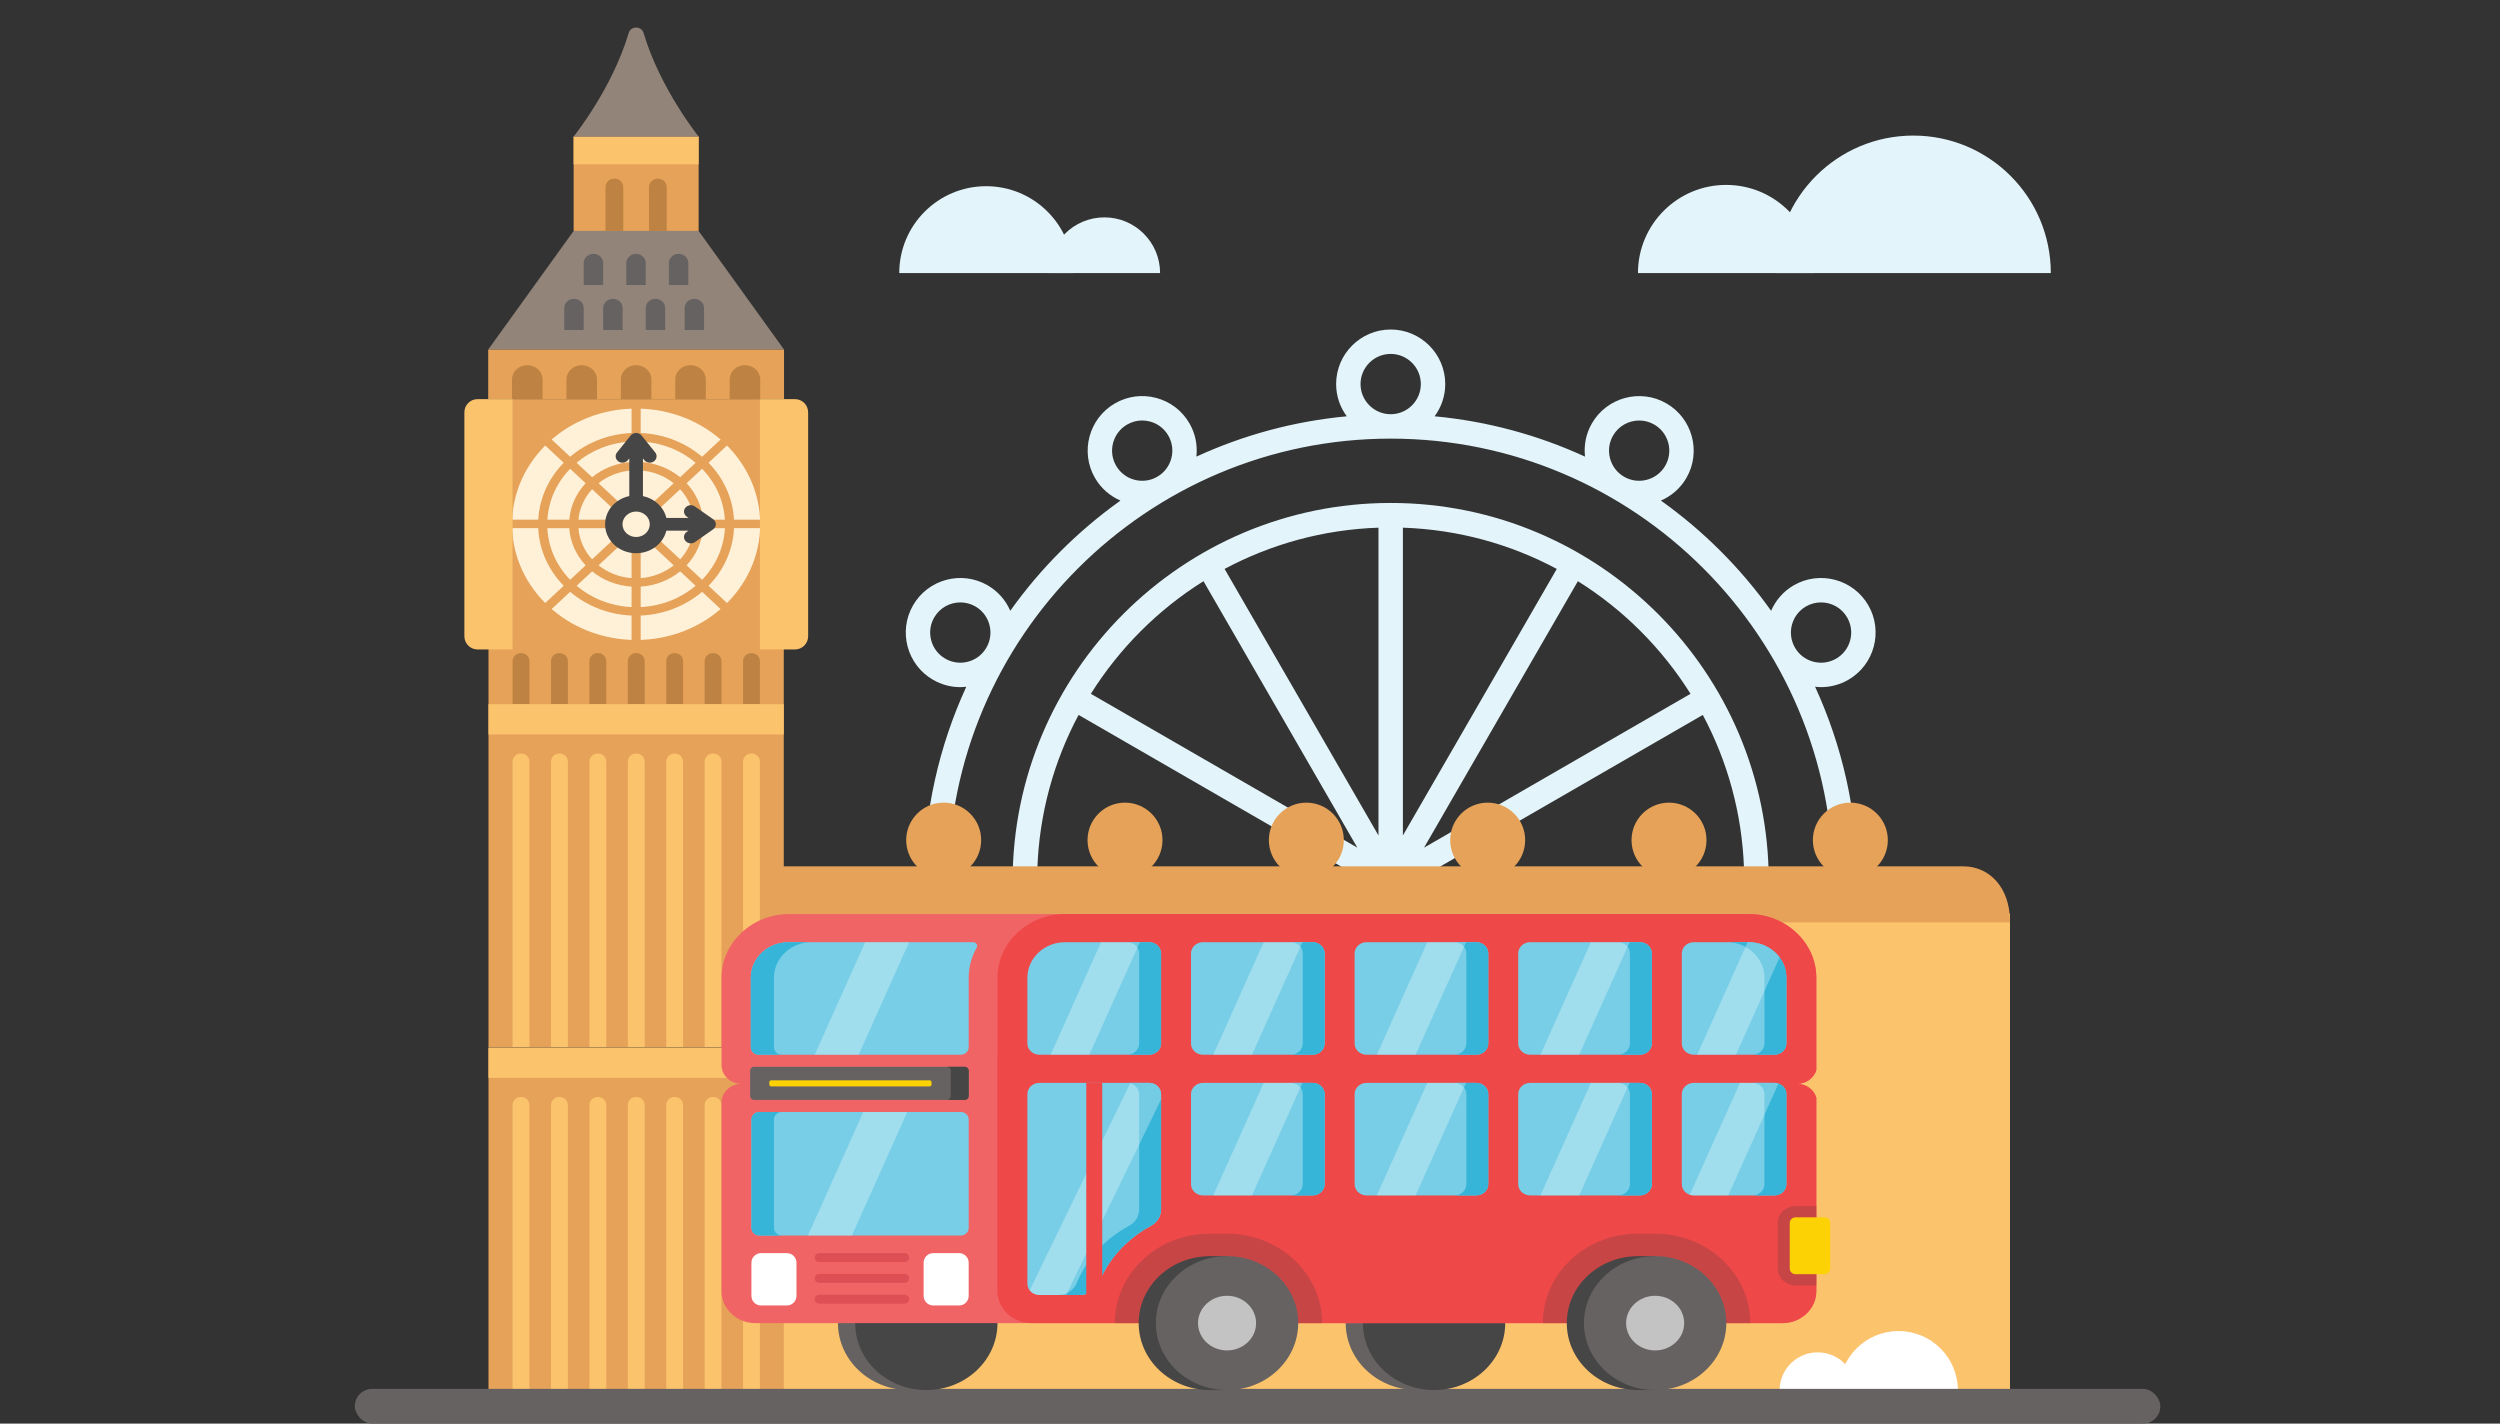 <?xml version="1.0" encoding="UTF-8"?>
<svg width="288px" height="164px" viewBox="0 0 288 164" version="1.1" xmlns="http://www.w3.org/2000/svg" xmlns:xlink="http://www.w3.org/1999/xlink">
    <rect x="0" y="0" width="288" height="164" fill="#333333" stroke="none"/>
    <!-- Generator: Sketch 58 (84663) - https://sketch.com -->
    <title>11_london</title>
    <desc>Created with Sketch.</desc>
    <g id="11_london" stroke="none" stroke-width="1" fill="none" fill-rule="evenodd">
        <g id="picture_england" transform="translate(40, 2)">
            <g id="Group" transform="translate(148.688, 13.188)" fill="#E3F4FA" fill-rule="nonzero">
                <path d="M10.162,6.114 C4.552,6.114 0.005,10.662 0.005,16.271 L20.318,16.271 C20.318,10.662 15.771,6.114 10.162,6.114 Z" id="Shape"></path>
                <path d="M31.724,0.43 C22.976,0.43 15.884,7.522 15.884,16.271 L47.565,16.271 C47.565,7.522 40.473,0.43 31.724,0.43 Z" id="Shape"></path>
            </g>
            <g id="Group" transform="translate(63.188, 19.375)" fill="#E3F4FA" fill-rule="nonzero">
                <path d="M24.037,3.666 C27.581,3.666 30.454,6.539 30.454,10.083 L17.62,10.083 C17.62,6.54 20.493,3.666 24.037,3.666 Z" id="Shape"></path>
                <path d="M10.414,0.075 C15.941,0.075 20.422,4.556 20.422,10.083 L0.406,10.083 C0.406,4.556 4.886,0.075 10.414,0.075 Z" id="Shape"></path>
            </g>
            <g id="Group" transform="translate(64.312, 35.688)" fill="#E3F4FA" fill-rule="nonzero">
                <path d="M55.895,20.252 C31.88,20.252 12.342,39.79 12.342,63.805 C12.342,87.82 31.88,107.358 55.895,107.358 C79.91,107.358 99.448,87.82 99.448,63.805 C99.448,39.79 79.91,20.252 55.895,20.252 Z M90.436,42.239 L59.737,59.963 L77.461,29.265 C82.706,32.55 87.149,36.995 90.436,42.239 Z M57.301,23.1 C63.69,23.318 69.71,25.008 75.03,27.851 L57.301,58.557 L57.301,23.1 Z M54.489,58.557 L36.761,27.851 C42.08,25.009 48.1,23.318 54.489,23.1 L54.489,58.557 Z M91.849,44.671 C94.691,49.99 96.382,56.01 96.599,62.399 L61.143,62.399 L91.849,44.671 Z M34.329,29.264 L52.053,59.962 L21.354,42.239 C24.64,36.995 29.085,32.55 34.329,29.264 Z M50.647,62.399 L15.19,62.399 C15.409,56.01 17.099,49.99 19.941,44.671 L50.647,62.399 Z M55.895,104.545 C33.902,104.545 15.935,87.025 15.19,65.211 L55.895,65.211 L96.599,65.211 C95.855,87.025 77.888,104.545 55.895,104.545 Z" id="Shape"></path>
                <path d="M108.617,40.624 C111.618,38.891 112.65,35.039 110.917,32.038 C109.185,29.037 105.334,28.006 102.331,29.737 C101.121,30.436 100.238,31.481 99.72,32.674 C96.226,27.769 91.929,23.473 87.025,19.979 C88.218,19.461 89.264,18.579 89.963,17.369 C91.695,14.368 90.664,10.516 87.662,8.783 C84.661,7.05 80.809,8.083 79.076,11.084 C78.38,12.288 78.137,13.629 78.281,14.916 C72.919,12.451 67.085,10.844 60.955,10.27 C61.722,9.228 62.18,7.946 62.18,6.557 C62.18,3.091 59.361,0.272 55.895,0.272 C52.429,0.272 49.61,3.091 49.61,6.557 C49.61,7.946 50.068,9.228 50.835,10.27 C44.706,10.844 38.873,12.451 33.512,14.915 C33.661,13.591 33.392,12.259 32.714,11.084 C31.875,9.63 30.52,8.59 28.898,8.156 C27.276,7.721 25.582,7.944 24.128,8.783 C21.127,10.517 20.095,14.368 21.828,17.37 C22.526,18.58 23.573,19.462 24.765,19.98 C19.862,23.473 15.567,27.768 12.073,32.671 C11.54,31.444 10.64,30.419 9.46,29.738 C6.459,28.005 2.607,29.037 0.874,32.039 C-0.86,35.04 0.173,38.892 3.174,40.625 C4.143,41.184 5.217,41.47 6.306,41.47 C6.538,41.47 6.772,41.45 7.005,41.424 C3.871,48.242 2.12,55.823 2.12,63.806 C2.12,93.457 26.244,117.581 55.896,117.581 C85.547,117.581 109.671,93.457 109.671,63.806 C109.671,55.823 107.92,48.242 104.786,41.424 C105.019,41.45 105.253,41.47 105.485,41.47 C106.573,41.469 107.648,41.183 108.617,40.624 Z M81.511,12.49 C82.154,11.377 83.324,10.754 84.525,10.754 C85.114,10.754 85.71,10.904 86.255,11.219 C87.914,12.176 88.484,14.304 87.527,15.963 C86.569,17.621 84.441,18.192 82.782,17.234 C81.124,16.277 80.555,14.148 81.511,12.49 Z M25.534,11.219 C26.069,10.91 26.663,10.752 27.265,10.752 C27.566,10.752 27.87,10.791 28.169,10.871 C29.066,11.112 29.814,11.687 30.278,12.49 C31.235,14.148 30.665,16.276 29.006,17.234 C27.349,18.191 25.221,17.621 24.262,15.963 C23.305,14.305 23.876,12.176 25.534,11.219 Z M4.58,38.189 C3.777,37.725 3.202,36.976 2.962,36.08 C2.721,35.184 2.845,34.248 3.309,33.445 C3.952,32.331 5.121,31.709 6.322,31.709 C6.911,31.709 7.507,31.858 8.052,32.173 C9.71,33.13 10.281,35.259 9.323,36.917 C8.86,37.721 8.111,38.296 7.215,38.536 C6.32,38.776 5.383,38.652 4.58,38.189 Z M52.422,6.556 C52.422,4.642 53.98,3.084 55.895,3.084 C57.81,3.084 59.368,4.642 59.368,6.556 C59.368,8.471 57.81,10.029 55.895,10.029 C53.98,10.029 52.422,8.472 52.422,6.556 Z M55.895,114.767 C27.794,114.767 4.932,91.905 4.932,63.804 C4.932,35.704 27.794,12.841 55.895,12.841 C83.996,12.841 106.858,35.704 106.858,63.804 C106.858,91.905 83.996,114.767 55.895,114.767 Z M103.737,32.173 C104.283,31.858 104.879,31.709 105.468,31.709 C106.669,31.709 107.839,32.331 108.481,33.445 C108.944,34.248 109.068,35.184 108.828,36.08 C108.588,36.976 108.013,37.725 107.21,38.189 C106.407,38.652 105.472,38.776 104.574,38.536 C103.678,38.295 102.928,37.721 102.465,36.917 C101.509,35.259 102.079,33.13 103.737,32.173 Z" id="Shape"></path>
            </g>
            <g id="Group" transform="translate(0.125, 0.688)">
                <rect id="Rectangle-path" fill="#FBC36C" fill-rule="nonzero" x="45.37" y="102.569" width="146.056" height="54.921"></rect>
                <g transform="translate(13, 0)" fill-rule="nonzero">
                    <rect id="Rectangle-path" fill="#E5A258" x="12.957" y="13.043" width="14.401" height="10.875"></rect>
                    <polygon id="Shape" fill="#928479" points="27.357 23.918 12.957 23.918 3.117 37.581 37.196 37.581"></polygon>
                    <rect id="Rectangle-path" fill="#E5A258" x="5.864" y="43.291" width="28.587" height="28.837"></rect>
                    <ellipse id="Oval" fill="#FFF0D8" cx="20.157" cy="57.709" rx="14.294" ry="13.329"></ellipse>
                    <path d="M34.388,57.179 L31.429,57.179 C31.294,54.659 30.21,52.374 28.497,50.623 L30.59,48.67 C30.795,48.48 30.795,48.17 30.59,47.979 C30.386,47.788 30.054,47.788 29.849,47.979 L27.755,49.931 C25.867,48.326 23.401,47.312 20.681,47.195 L20.681,44.396 C20.681,44.126 20.446,43.908 20.157,43.908 C19.867,43.908 19.632,44.126 19.632,44.396 L19.632,47.195 C16.913,47.312 14.446,48.325 12.557,49.931 L10.464,47.978 C10.259,47.788 9.927,47.788 9.722,47.978 C9.518,48.169 9.518,48.478 9.722,48.67 L11.816,50.622 C10.103,52.373 9.019,54.659 8.884,57.179 L5.924,57.179 C5.635,57.179 5.4,57.398 5.4,57.667 C5.4,57.938 5.635,58.156 5.924,58.156 L8.879,58.156 C8.995,60.709 10.085,63.025 11.816,64.795 L9.722,66.747 C9.518,66.938 9.518,67.247 9.722,67.438 C9.825,67.534 9.959,67.582 10.093,67.582 C10.227,67.582 10.361,67.534 10.464,67.438 L12.557,65.486 C14.446,67.092 16.912,68.105 19.632,68.223 L19.632,70.939 C19.632,71.209 19.867,71.428 20.157,71.428 C20.446,71.428 20.681,71.209 20.681,70.939 L20.681,68.223 C23.401,68.106 25.868,67.092 27.756,65.486 L29.85,67.439 C29.952,67.534 30.086,67.582 30.22,67.582 C30.354,67.582 30.489,67.534 30.591,67.439 C30.796,67.248 30.796,66.939 30.591,66.747 L28.497,64.795 C30.228,63.025 31.318,60.709 31.434,58.156 L34.388,58.156 C34.678,58.156 34.913,57.938 34.913,57.667 C34.913,57.398 34.678,57.179 34.388,57.179 Z M30.381,57.179 L27.852,57.179 C27.726,55.577 27.038,54.122 25.969,52.98 L27.756,51.313 C29.28,52.887 30.247,54.928 30.381,57.179 Z M20.681,51.509 C22.128,51.614 23.445,52.149 24.487,52.98 L20.681,56.53 L20.681,51.509 Z M19.633,56.529 L15.827,52.98 C16.869,52.149 18.187,51.614 19.633,51.508 L19.633,56.529 Z M18.848,57.179 L13.51,57.179 C13.631,55.846 14.204,54.633 15.086,53.671 L18.848,57.179 Z M18.935,58.157 L15.085,61.747 C14.185,60.766 13.61,59.522 13.505,58.157 L18.935,58.157 Z M19.633,58.889 L19.633,63.911 C18.186,63.805 16.869,63.27 15.826,62.439 L19.633,58.889 Z M20.681,58.889 L24.487,62.439 C23.445,63.27 22.128,63.805 20.681,63.911 L20.681,58.889 Z M21.378,58.157 L26.809,58.157 C26.704,59.522 26.129,60.766 25.229,61.747 L21.378,58.157 Z M21.466,57.179 L25.228,53.671 C26.11,54.633 26.683,55.846 26.804,57.179 L21.466,57.179 Z M27.015,50.623 L25.228,52.289 C23.993,51.284 22.416,50.641 20.681,50.531 L20.681,48.173 C23.112,48.288 25.318,49.193 27.015,50.623 Z M19.633,48.173 L19.633,50.531 C17.898,50.64 16.32,51.283 15.086,52.289 L13.299,50.622 C14.996,49.193 17.202,48.288 19.633,48.173 Z M12.557,51.313 L14.344,52.98 C13.274,54.122 12.587,55.577 12.461,57.179 L9.933,57.179 C10.066,54.928 11.033,52.886 12.557,51.313 Z M9.928,58.157 L12.457,58.157 C12.565,59.791 13.256,61.278 14.344,62.439 L12.557,64.105 C11.015,62.513 10.042,60.44 9.928,58.157 Z M13.299,64.796 L15.086,63.129 C16.32,64.135 17.898,64.778 19.633,64.888 L19.633,67.246 C17.201,67.13 14.996,66.225 13.299,64.796 Z M20.681,67.246 L20.681,64.888 C22.416,64.778 23.993,64.135 25.228,63.129 L27.015,64.796 C25.318,66.225 23.112,67.13 20.681,67.246 Z M27.756,64.105 L25.969,62.438 C27.057,61.277 27.748,59.791 27.857,58.157 L30.385,58.157 C30.271,60.44 29.298,62.513 27.756,64.105 Z" id="Shape" fill="#E5A258"></path>
                    <rect id="Rectangle-path" fill="#E5A258" x="3.148" y="71.128" width="34.017" height="7.3"></rect>
                    <g id="Shape" transform="translate(11.812, 26.438)" fill="#676262">
                        <path d="M4.547,3.705 L4.547,1.162 C4.547,0.588 4.043,0.118 3.427,0.118 C2.811,0.118 2.307,0.588 2.307,1.162 L2.307,3.705 L4.547,3.705 Z" id="Path"></path>
                        <g id="Group" transform="translate(0, 5.062)">
                            <path d="M2.307,3.826 L2.307,1.283 C2.307,0.709 1.803,0.238 1.187,0.238 C0.571,0.238 0.067,0.709 0.067,1.283 L0.067,3.826 L2.307,3.826 Z" id="Shape"></path>
                            <path d="M6.787,3.826 L6.787,1.283 C6.787,0.709 6.283,0.238 5.667,0.238 C5.051,0.238 4.547,0.709 4.547,1.283 L4.547,3.826 L6.787,3.826 Z" id="Shape"></path>
                        </g>
                        <g id="Group" transform="translate(9, 5.062)">
                            <path d="M2.693,3.826 L2.693,1.283 C2.693,0.709 2.189,0.238 1.573,0.238 C0.957,0.238 0.453,0.709 0.453,1.283 L0.453,3.826 L2.693,3.826 Z" id="Shape"></path>
                            <path d="M7.173,3.826 L7.173,1.283 C7.173,0.709 6.669,0.238 6.053,0.238 C5.437,0.238 4.933,0.709 4.933,1.283 L4.933,3.826 L7.173,3.826 Z" id="Shape"></path>
                        </g>
                        <path d="M9.453,3.705 L9.453,1.162 C9.453,0.588 8.949,0.118 8.333,0.118 C7.717,0.118 7.213,0.588 7.213,1.162 L7.213,3.705 L9.453,3.705 Z" id="Path"></path>
                        <path d="M14.359,3.705 L14.359,1.162 C14.359,0.588 13.855,0.118 13.239,0.118 C12.623,0.118 12.119,0.588 12.119,1.162 L12.119,3.705 L14.359,3.705 Z" id="Path"></path>
                    </g>
                    <path d="M29.334,57.638 C29.332,57.616 29.328,57.593 29.323,57.571 C29.318,57.547 29.312,57.523 29.305,57.5 C29.297,57.477 29.289,57.455 29.279,57.434 C29.27,57.412 29.26,57.391 29.248,57.37 C29.235,57.347 29.22,57.325 29.205,57.304 C29.197,57.292 29.192,57.28 29.183,57.269 C29.176,57.261 29.168,57.256 29.162,57.248 C29.145,57.229 29.126,57.21 29.107,57.192 C29.088,57.175 29.069,57.158 29.049,57.143 C29.04,57.136 29.034,57.129 29.026,57.123 L26.929,55.657 C26.581,55.414 26.089,55.48 25.828,55.803 C25.568,56.127 25.638,56.587 25.985,56.83 L26.195,56.976 L23.64,56.976 C23.339,55.725 22.284,54.742 20.942,54.461 L20.942,50.122 L21.099,50.317 C21.254,50.509 21.49,50.61 21.729,50.61 C21.893,50.61 22.058,50.562 22.2,50.464 C22.547,50.221 22.618,49.761 22.357,49.437 L20.785,47.482 C20.779,47.474 20.771,47.468 20.765,47.461 C20.752,47.447 20.74,47.433 20.726,47.419 C20.716,47.409 20.706,47.4 20.695,47.39 C20.68,47.378 20.666,47.366 20.651,47.354 C20.643,47.348 20.636,47.341 20.628,47.335 C20.622,47.331 20.616,47.329 20.611,47.325 C20.599,47.318 20.586,47.31 20.575,47.303 C20.557,47.292 20.538,47.283 20.519,47.274 C20.505,47.267 20.491,47.26 20.477,47.253 C20.464,47.248 20.451,47.244 20.438,47.239 C20.418,47.232 20.399,47.226 20.379,47.221 C20.363,47.216 20.347,47.211 20.33,47.208 C20.317,47.205 20.303,47.203 20.29,47.201 C20.27,47.198 20.251,47.196 20.231,47.194 C20.213,47.193 20.194,47.19 20.176,47.19 C20.169,47.19 20.163,47.189 20.156,47.189 C20.149,47.189 20.143,47.19 20.136,47.19 C20.118,47.191 20.099,47.193 20.081,47.194 C20.061,47.196 20.042,47.198 20.022,47.201 C20.008,47.203 19.995,47.205 19.981,47.208 C19.965,47.212 19.949,47.217 19.933,47.221 C19.913,47.227 19.894,47.232 19.875,47.239 C19.861,47.244 19.848,47.248 19.834,47.254 C19.82,47.26 19.806,47.267 19.792,47.274 C19.774,47.283 19.756,47.292 19.738,47.303 C19.725,47.31 19.713,47.318 19.701,47.325 C19.695,47.329 19.689,47.331 19.684,47.335 C19.675,47.341 19.669,47.348 19.66,47.355 C19.646,47.366 19.631,47.377 19.617,47.389 C19.607,47.399 19.596,47.409 19.585,47.419 C19.572,47.433 19.559,47.447 19.547,47.461 C19.541,47.468 19.533,47.474 19.527,47.482 L17.954,49.437 C17.694,49.761 17.764,50.221 18.111,50.464 C18.253,50.563 18.419,50.61 18.583,50.61 C18.822,50.61 19.058,50.509 19.212,50.317 L19.369,50.122 L19.369,54.461 C17.774,54.795 16.582,56.121 16.582,57.71 C16.582,59.55 18.182,61.042 20.155,61.042 C21.859,61.042 23.281,59.93 23.639,58.443 L26.193,58.443 L25.984,58.589 C25.637,58.832 25.567,59.291 25.827,59.615 C25.982,59.807 26.218,59.908 26.457,59.908 C26.621,59.908 26.786,59.861 26.928,59.762 L29.024,58.296 C29.029,58.292 29.033,58.288 29.038,58.284 C29.054,58.273 29.067,58.259 29.082,58.246 C29.111,58.221 29.139,58.195 29.163,58.167 C29.169,58.161 29.176,58.156 29.181,58.15 C29.19,58.138 29.195,58.127 29.204,58.115 C29.219,58.093 29.234,58.071 29.247,58.048 C29.258,58.028 29.269,58.006 29.278,57.984 C29.288,57.962 29.296,57.94 29.303,57.918 C29.311,57.894 29.317,57.871 29.322,57.847 C29.326,57.824 29.33,57.803 29.333,57.779 C29.335,57.756 29.336,57.732 29.336,57.709 C29.338,57.685 29.337,57.662 29.334,57.638 Z" id="Shape" fill="#464646"></path>
                    <ellipse id="Oval" fill="#FFF0D8" cx="20.157" cy="57.709" rx="1.572" ry="1.466"></ellipse>
                    <rect id="Rectangle-path" fill="#FBC36C" x="12.957" y="13.043" width="14.401" height="3.203"></rect>
                    <g transform="translate(2.812, 37.125)">
                        <rect id="Rectangle-path" fill="#E5A258" x="0.305" y="0.456" width="34.079" height="5.709"></rect>
                        <path d="M6.567,6.166 L6.567,3.895 C6.567,2.994 5.776,2.256 4.809,2.256 C3.842,2.256 3.05,2.994 3.05,3.895 L3.05,6.166 L6.567,6.166 Z" id="Shape" fill="#BE8242"></path>
                        <path d="M12.835,6.166 L12.835,3.895 C12.835,2.994 12.044,2.256 11.077,2.256 C10.11,2.256 9.318,2.994 9.318,3.895 L9.318,6.166 L12.835,6.166 Z" id="Shape" fill="#BE8242"></path>
                        <path d="M31.638,6.166 L31.638,3.895 C31.638,2.994 30.846,2.256 29.879,2.256 C28.913,2.256 28.121,2.994 28.121,3.895 L28.121,6.166 L31.638,6.166 Z" id="Shape" fill="#BE8242"></path>
                        <path d="M25.37,6.166 L25.37,3.895 C25.37,2.994 24.578,2.256 23.611,2.256 C22.645,2.256 21.853,2.994 21.853,3.895 L21.853,6.166 L25.37,6.166 Z" id="Shape" fill="#BE8242"></path>
                        <path d="M19.102,6.166 L19.102,3.895 C19.102,2.994 18.311,2.256 17.344,2.256 C16.377,2.256 15.586,2.994 15.586,3.895 L15.586,6.166 L19.102,6.166 Z" id="Shape" fill="#BE8242"></path>
                    </g>
                    <path d="M5.925,72.128 L1.889,72.128 C1.051,72.128 0.371,71.448 0.371,70.609 L0.371,44.809 C0.371,43.971 1.051,43.291 1.889,43.291 L5.925,43.291 L5.925,72.128 Z" id="Shape" fill="#FBC36C"></path>
                    <path d="M38.455,72.128 L34.419,72.128 L34.419,43.291 L38.455,43.291 C39.293,43.291 39.973,43.971 39.973,44.809 L39.973,70.609 C39.974,71.448 39.293,72.128 38.455,72.128 Z" id="Shape" fill="#FBC36C"></path>
                    <path d="M20.157,0.484 C19.756,0.484 19.41,0.737 19.303,1.099 C17.396,7.543 12.957,13.043 12.957,13.043 L20.158,13.043 L27.358,13.043 C27.358,13.043 22.92,7.543 21.013,1.099 C20.905,0.737 20.559,0.484 20.157,0.484 Z" id="Shape" fill="#928479"></path>
                    <g id="Shape" transform="translate(16.312, 17.438)" fill="#BE8242">
                        <path d="M1.376,0.458 L1.307,0.458 C0.763,0.458 0.322,0.899 0.322,1.443 L0.322,6.481 L2.361,6.481 L2.361,1.443 C2.361,0.899 1.92,0.458 1.376,0.458 Z" id="Path"></path>
                        <path d="M6.383,0.458 L6.313,0.458 C5.769,0.458 5.329,0.899 5.329,1.443 L5.329,6.481 L7.368,6.481 L7.368,1.443 C7.367,0.899 6.926,0.458 6.383,0.458 Z" id="Path"></path>
                    </g>
                    <g id="Shape" transform="translate(5.625, 72.125)" fill="#BE8242">
                        <path d="M2.243,6.303 L0.3,6.303 L0.3,1.366 C0.3,0.848 0.721,0.428 1.239,0.428 L1.306,0.428 C1.824,0.428 2.244,0.848 2.244,1.366 L2.244,6.303 L2.243,6.303 Z" id="Path"></path>
                        <path d="M6.668,6.303 L4.725,6.303 L4.725,1.366 C4.725,0.848 5.145,0.428 5.663,0.428 L5.73,0.428 C6.248,0.428 6.668,0.848 6.668,1.366 L6.668,6.303 Z" id="Path"></path>
                        <path d="M11.093,6.303 L9.15,6.303 L9.15,1.366 C9.15,0.848 9.57,0.428 10.088,0.428 L10.155,0.428 C10.673,0.428 11.094,0.848 11.094,1.366 L11.094,6.303 L11.093,6.303 Z" id="Path"></path>
                        <path d="M15.518,6.303 L13.575,6.303 L13.575,1.366 C13.575,0.848 13.996,0.428 14.514,0.428 L14.581,0.428 C15.099,0.428 15.519,0.848 15.519,1.366 L15.519,6.303 L15.518,6.303 Z" id="Path"></path>
                        <path d="M19.943,6.303 L18,6.303 L18,1.366 C18,0.848 18.42,0.428 18.938,0.428 L19.005,0.428 C19.523,0.428 19.943,0.848 19.943,1.366 L19.943,6.303 L19.943,6.303 Z" id="Path"></path>
                        <path d="M24.368,6.303 L22.425,6.303 L22.425,1.366 C22.425,0.848 22.845,0.428 23.363,0.428 L23.43,0.428 C23.948,0.428 24.369,0.848 24.369,1.366 L24.369,6.303 L24.368,6.303 Z" id="Path"></path>
                        <path d="M28.793,6.303 L26.85,6.303 L26.85,1.366 C26.85,0.848 27.27,0.428 27.788,0.428 L27.855,0.428 C28.373,0.428 28.793,0.848 28.793,1.366 L28.793,6.303 L28.793,6.303 Z" id="Path"></path>
                    </g>
                    <g transform="translate(2.812, 78.312)">
                        <rect id="Rectangle-path" fill="#E5A258" x="0.336" y="0.115" width="34.017" height="39.498"></rect>
                        <g id="Shape" transform="translate(2.812, 5.625)" fill="#FBC36C">
                            <path d="M2.243,33.988 L0.3,33.988 L0.3,1.117 C0.3,0.599 0.721,0.178 1.239,0.178 L1.306,0.178 C1.824,0.178 2.244,0.599 2.244,1.117 L2.244,33.988 L2.243,33.988 Z" id="Path"></path>
                            <path d="M6.668,33.988 L4.725,33.988 L4.725,1.117 C4.725,0.599 5.145,0.178 5.663,0.178 L5.73,0.178 C6.248,0.178 6.668,0.599 6.668,1.117 L6.668,33.988 Z" id="Path"></path>
                            <path d="M11.093,33.988 L9.15,33.988 L9.15,1.117 C9.15,0.599 9.57,0.178 10.088,0.178 L10.155,0.178 C10.673,0.178 11.094,0.599 11.094,1.117 L11.094,33.988 L11.093,33.988 Z" id="Path"></path>
                            <path d="M15.518,33.988 L13.575,33.988 L13.575,1.117 C13.575,0.599 13.996,0.178 14.514,0.178 L14.581,0.178 C15.099,0.178 15.519,0.599 15.519,1.117 L15.519,33.988 L15.518,33.988 Z" id="Path"></path>
                            <path d="M19.943,33.988 L18,33.988 L18,1.117 C18,0.599 18.42,0.178 18.938,0.178 L19.005,0.178 C19.523,0.178 19.943,0.599 19.943,1.117 L19.943,33.988 L19.943,33.988 Z" id="Path"></path>
                            <path d="M24.368,33.988 L22.425,33.988 L22.425,1.117 C22.425,0.599 22.845,0.178 23.363,0.178 L23.43,0.178 C23.948,0.178 24.369,0.599 24.369,1.117 L24.369,33.988 L24.368,33.988 Z" id="Path"></path>
                            <path d="M28.793,33.988 L26.85,33.988 L26.85,1.117 C26.85,0.599 27.27,0.178 27.788,0.178 L27.855,0.178 C28.373,0.178 28.793,0.599 28.793,1.117 L28.793,33.988 L28.793,33.988 Z" id="Path"></path>
                        </g>
                    </g>
                    <rect id="Rectangle-path" fill="#FBC36C" x="3.148" y="78.428" width="34.017" height="3.493"></rect>
                    <g transform="translate(2.812, 117.688)">
                        <rect id="Rectangle-path" fill="#E5A258" x="0.336" y="0.305" width="34.017" height="39.498"></rect>
                        <g id="Shape" transform="translate(2.812, 5.625)" fill="#FBC36C">
                            <path d="M2.243,34.178 L0.3,34.178 L0.3,1.306 C0.3,0.788 0.721,0.368 1.239,0.368 L1.306,0.368 C1.824,0.368 2.244,0.788 2.244,1.306 L2.244,34.178 L2.243,34.178 Z" id="Path"></path>
                            <path d="M6.668,34.178 L4.725,34.178 L4.725,1.306 C4.725,0.788 5.145,0.368 5.663,0.368 L5.73,0.368 C6.248,0.368 6.668,0.788 6.668,1.306 L6.668,34.178 Z" id="Path"></path>
                            <path d="M11.093,34.178 L9.15,34.178 L9.15,1.306 C9.15,0.788 9.57,0.368 10.088,0.368 L10.155,0.368 C10.673,0.368 11.094,0.788 11.094,1.306 L11.094,34.178 L11.093,34.178 Z" id="Path"></path>
                            <path d="M15.518,34.178 L13.575,34.178 L13.575,1.306 C13.575,0.788 13.996,0.368 14.514,0.368 L14.581,0.368 C15.099,0.368 15.519,0.788 15.519,1.306 L15.519,34.178 L15.518,34.178 Z" id="Path"></path>
                            <path d="M19.943,34.178 L18,34.178 L18,1.306 C18,0.788 18.42,0.368 18.938,0.368 L19.005,0.368 C19.523,0.368 19.943,0.788 19.943,1.306 L19.943,34.178 L19.943,34.178 Z" id="Path"></path>
                            <path d="M24.368,34.178 L22.425,34.178 L22.425,1.306 C22.425,0.788 22.845,0.368 23.363,0.368 L23.43,0.368 C23.948,0.368 24.369,0.788 24.369,1.306 L24.369,34.178 L24.368,34.178 Z" id="Path"></path>
                            <path d="M28.793,34.178 L26.85,34.178 L26.85,1.306 C26.85,0.788 27.27,0.368 27.788,0.368 L27.855,0.368 C28.373,0.368 28.793,0.788 28.793,1.306 L28.793,34.178 L28.793,34.178 Z" id="Path"></path>
                        </g>
                    </g>
                    <rect id="Rectangle-path" fill="#FBC36C" x="3.148" y="117.992" width="34.017" height="3.493"></rect>
                </g>
                <path d="M169.268,153.102 C166.845,153.102 164.881,155.067 164.881,157.49 L173.655,157.49 C173.655,155.067 171.691,153.102 169.268,153.102 Z" id="Path" fill="#FFFFFF" fill-rule="nonzero"></path>
                <path d="M178.583,150.647 C174.803,150.647 171.74,153.711 171.74,157.49 L185.426,157.49 C185.426,153.711 182.362,150.647 178.583,150.647 Z" id="Path" fill="#FFFFFF" fill-rule="nonzero"></path>
                <rect id="Rectangle" fill="#676262" x="0.747" y="157.312" width="208" height="4" rx="2"></rect>
                <g id="Shape" transform="translate(177.5, 150.312)"></g>
                <path d="M186.065,97.117 L49.196,97.117 L49.196,103.569 L191.426,103.569 L191.426,103.478 C191.426,99.517 189.026,97.117 186.065,97.117 Z" id="Shape" fill="#E5A258" fill-rule="nonzero"></path>
                <g id="Oval" transform="translate(64.188, 89.562)" fill="#E5A258" fill-rule="nonzero">
                    <circle cx="4.399" cy="4.532" r="4.318"></circle>
                    <circle cx="25.289" cy="4.532" r="4.318"></circle>
                    <circle cx="46.178" cy="4.532" r="4.318"></circle>
                    <circle cx="67.069" cy="4.532" r="4.318"></circle>
                    <circle cx="87.958" cy="4.532" r="4.318"></circle>
                    <circle cx="108.848" cy="4.532" r="4.318"></circle>
                </g>
            </g>
            <g id="Group" transform="translate(42.938, 103.188)" fill-rule="nonzero">
                <g transform="translate(72, 39.375)">
                    <path d="M16.485,7.86 C16.485,4.243 13.838,1.209 10.266,0.375 L10.266,0.147 L8.083,0.147 L8.083,0.152 C3.65,0.254 0.088,3.665 0.088,7.86 C0.088,12.056 3.65,15.466 8.083,15.568 L8.083,15.573 L10.266,15.573 L10.266,15.346 C13.838,14.512 16.485,11.478 16.485,7.86 Z" id="Shape" fill="#676262"></path>
                    <ellipse id="Oval" fill="#464646" cx="10.266" cy="7.86" rx="8.198" ry="7.713"></ellipse>
                </g>
                <g transform="translate(13.5, 39.375)">
                    <path d="M16.492,7.86 C16.492,4.243 13.845,1.209 10.274,0.375 L10.274,0.147 L8.09,0.147 L8.09,0.152 C3.657,0.254 0.095,3.665 0.095,7.86 C0.095,12.056 3.657,15.466 8.09,15.568 L8.09,15.573 L10.274,15.573 L10.274,15.346 C13.845,14.512 16.492,11.478 16.492,7.86 Z" id="Shape" fill="#676262"></path>
                    <ellipse id="Oval" fill="#464646" cx="10.274" cy="7.86" rx="8.198" ry="7.713"></ellipse>
                </g>
                <path d="M124.09,19.668 C125.141,19.668 126.031,18.994 126.301,18.083 L126.301,7.444 C126.301,3.41 122.793,0.11 118.504,0.11 L7.977,0.11 C3.689,0.11 0.18,3.41 0.18,7.444 L0.18,15.381 L0.18,17.506 C0.18,18.695 1.214,19.667 2.477,19.667 C1.214,19.667 0.18,20.64 0.18,21.828 L0.18,25.401 L0.18,43.567 C0.18,45.584 1.934,47.235 4.078,47.235 L122.402,47.235 C124.546,47.235 126.301,45.584 126.301,43.567 L126.301,21.252 C126.031,20.342 125.141,19.668 124.09,19.668 Z" id="Shape" fill="#F06465"></path>
                <path d="M124.09,19.668 C125.141,19.668 126.031,18.994 126.301,18.083 L126.301,7.445 C126.301,3.41 122.793,0.11 118.504,0.11 L39.769,0.11 C35.481,0.11 31.972,3.411 31.972,7.445 L31.972,43.568 C31.972,45.585 33.726,47.235 35.87,47.235 L122.402,47.235 C124.546,47.235 126.301,45.585 126.301,43.568 L126.301,21.252 C126.031,20.342 125.141,19.668 124.09,19.668 Z" id="Shape" fill="#EF4849"></path>
                <rect id="Rectangle-path" fill="#EF4849" transform="translate(33.695, 30.156) rotate(-180) translate(-33.695, -30.156) " x="31.972" y="16.318" width="3.446" height="27.676"></rect>
                <g transform="translate(45, 36.562)">
                    <path d="M24.374,10.673 C24.374,4.99 19.459,0.367 13.418,0.367 L11.235,0.367 C11.147,0.367 11.061,0.371 10.975,0.378 C8.178,0.488 5.566,1.582 3.603,3.471 C1.591,5.407 0.483,7.965 0.483,10.673 L24.374,10.673 Z" id="Shape" fill="#A34343" opacity="0.5"></path>
                    <g transform="translate(2.812, 2.812)">
                        <path d="M16.825,7.86 C16.825,4.243 14.177,1.209 10.606,0.375 L10.606,0.147 L8.423,0.147 L8.423,0.152 C3.989,0.254 0.427,3.665 0.427,7.86 C0.427,12.056 3.989,15.466 8.423,15.568 L8.423,15.573 L10.606,15.573 L10.606,15.346 C14.177,14.512 16.825,11.478 16.825,7.86 Z" id="Shape" fill="#464646"></path>
                        <ellipse id="Oval" fill="#676262" cx="10.606" cy="7.86" rx="8.198" ry="7.713"></ellipse>
                        <ellipse id="Oval" fill="#C4C3C3" cx="10.606" cy="7.86" rx="3.345" ry="3.147"></ellipse>
                    </g>
                </g>
                <g transform="translate(94.5, 36.562)">
                    <path d="M24.19,10.673 C24.19,4.99 19.276,0.367 13.235,0.367 L11.051,0.367 C10.964,0.367 10.878,0.371 10.792,0.378 C7.995,0.488 5.383,1.582 3.42,3.471 C1.407,5.407 0.299,7.965 0.299,10.673 L24.19,10.673 Z" id="Shape" fill="#A34343" opacity="0.5"></path>
                    <g transform="translate(2.812, 2.812)">
                        <path d="M16.641,7.86 C16.641,4.243 13.993,1.209 10.422,0.375 L10.422,0.147 L8.239,0.147 L8.239,0.152 C3.805,0.254 0.244,3.665 0.244,7.86 C0.244,12.056 3.805,15.466 8.239,15.568 L8.239,15.573 L10.422,15.573 L10.422,15.346 C13.994,14.512 16.641,11.478 16.641,7.86 Z" id="Shape" fill="#464646"></path>
                        <ellipse id="Oval" fill="#676262" cx="10.423" cy="7.86" rx="8.198" ry="7.713"></ellipse>
                        <ellipse id="Oval" fill="#C4C3C3" cx="10.423" cy="7.86" rx="3.345" ry="3.147"></ellipse>
                    </g>
                </g>
                <path d="M105.98,3.351 L93.336,3.351 C92.575,3.351 91.958,3.932 91.958,4.648 L91.958,15.021 C91.958,15.737 92.575,16.318 93.336,16.318 L105.98,16.318 C106.741,16.318 107.358,15.737 107.358,15.021 L107.358,4.648 C107.358,3.932 106.741,3.351 105.98,3.351 Z" id="Shape" fill="#77CEE6"></path>
                <path d="M112.183,16.318 L121.478,16.318 C122.239,16.318 122.856,15.738 122.856,15.022 L122.856,7.445 C122.856,5.184 120.908,3.352 118.505,3.352 L112.183,3.352 C111.422,3.352 110.805,3.932 110.805,4.649 L110.805,15.022 C110.804,15.738 111.421,16.318 112.183,16.318 Z" id="Shape" fill="#77CEE6"></path>
                <path d="M69.665,31.229 L69.665,20.856 C69.665,20.14 69.048,19.56 68.287,19.56 L55.643,19.56 C54.882,19.56 54.265,20.14 54.265,20.856 L54.265,31.229 C54.265,31.945 54.882,32.526 55.643,32.526 L68.287,32.526 C69.048,32.526 69.665,31.945 69.665,31.229 Z" id="Shape" fill="#77CEE6"></path>
                <path d="M68.287,3.351 L55.643,3.351 C54.882,3.351 54.265,3.932 54.265,4.648 L54.265,15.021 C54.265,15.737 54.882,16.318 55.643,16.318 L68.287,16.318 C69.048,16.318 69.665,15.737 69.665,15.021 L69.665,4.648 C69.665,3.932 69.048,3.351 68.287,3.351 Z" id="Shape" fill="#77CEE6"></path>
                <path d="M74.49,16.318 L87.133,16.318 C87.895,16.318 88.512,15.738 88.512,15.022 L88.512,4.649 C88.512,3.932 87.895,3.352 87.133,3.352 L74.49,3.352 C73.729,3.352 73.111,3.932 73.111,4.649 L73.111,15.022 C73.111,15.738 73.728,16.318 74.49,16.318 Z" id="Shape" fill="#77CEE6"></path>
                <path d="M35.418,20.856 L35.418,42.697 C35.418,43.413 36.035,43.994 36.797,43.994 L41.493,43.994 C42.445,43.994 43.296,43.442 43.636,42.607 C44.297,40.986 45.308,39.495 46.633,38.22 C47.545,37.342 48.572,36.601 49.682,36.009 C50.393,35.63 50.819,34.909 50.819,34.14 L50.819,20.857 C50.819,20.141 50.202,19.56 49.441,19.56 L36.797,19.56 C36.035,19.56 35.418,20.14 35.418,20.856 Z" id="Shape" fill="#77CEE6"></path>
                <path d="M110.804,20.856 L110.804,31.229 C110.804,31.945 111.421,32.526 112.182,32.526 L121.477,32.526 C122.235,32.526 122.855,31.943 122.855,31.229 L122.855,20.856 C122.855,20.14 122.238,19.56 121.477,19.56 L112.182,19.56 C111.421,19.56 110.804,20.14 110.804,20.856 Z" id="Shape" fill="#77CEE6"></path>
                <path d="M50.819,15.022 L50.819,4.649 C50.819,3.932 50.202,3.352 49.441,3.352 L39.769,3.352 C37.366,3.352 35.418,5.185 35.418,7.445 L35.418,15.022 C35.418,15.738 36.035,16.318 36.796,16.318 L49.44,16.318 C50.202,16.318 50.819,15.738 50.819,15.022 Z" id="Shape" fill="#77CEE6"></path>
                <path d="M87.133,19.56 L74.49,19.56 C73.729,19.56 73.112,20.14 73.112,20.856 L73.112,31.229 C73.112,31.945 73.729,32.526 74.49,32.526 L87.133,32.526 C87.895,32.526 88.512,31.945 88.512,31.229 L88.512,20.856 C88.512,20.14 87.895,19.56 87.133,19.56 Z" id="Shape" fill="#77CEE6"></path>
                <path d="M105.98,19.56 L93.336,19.56 C92.575,19.56 91.958,20.14 91.958,20.856 L91.958,31.229 C91.958,31.945 92.575,32.526 93.336,32.526 L105.98,32.526 C106.741,32.526 107.358,31.945 107.358,31.229 L107.358,20.856 C107.358,20.14 106.741,19.56 105.98,19.56 Z" id="Shape" fill="#77CEE6"></path>
                <path d="M118.505,3.351 L115.978,3.351 C118.381,3.351 120.329,5.184 120.329,7.444 L120.329,15.021 C120.329,15.737 119.712,16.318 118.951,16.318 L121.478,16.318 C122.239,16.318 122.856,15.737 122.856,15.021 L122.856,7.444 C122.856,5.184 120.908,3.351 118.505,3.351 Z" id="Shape" fill="#37B5D8"></path>
                <path d="M68.287,19.56 L65.76,19.56 C66.521,19.56 67.138,20.14 67.138,20.856 L67.138,31.229 C67.138,31.945 66.521,32.526 65.76,32.526 L68.287,32.526 C69.048,32.526 69.665,31.945 69.665,31.229 L69.665,20.856 C69.665,20.14 69.048,19.56 68.287,19.56 Z" id="Shape" fill="#37B5D8"></path>
                <path d="M68.287,3.351 L65.76,3.351 C66.521,3.351 67.138,3.932 67.138,4.648 L67.138,15.021 C67.138,15.737 66.521,16.318 65.76,16.318 L68.287,16.318 C69.048,16.318 69.665,15.737 69.665,15.021 L69.665,4.648 C69.665,3.932 69.048,3.351 68.287,3.351 Z" id="Shape" fill="#37B5D8"></path>
                <path d="M49.44,19.56 L46.914,19.56 C47.675,19.56 48.292,20.14 48.292,20.856 L48.292,34.139 C48.292,34.908 47.866,35.629 47.155,36.008 C46.045,36.601 45.018,37.342 44.106,38.22 C42.78,39.495 41.77,40.986 41.109,42.606 C40.768,43.441 39.917,43.993 38.966,43.993 L41.493,43.993 C42.444,43.993 43.295,43.441 43.636,42.606 C44.297,40.985 45.307,39.495 46.632,38.22 C47.545,37.342 48.571,36.6 49.682,36.008 C50.392,35.629 50.819,34.908 50.819,34.139 L50.819,20.856 C50.819,20.14 50.202,19.56 49.44,19.56 Z" id="Shape" fill="#37B5D8"></path>
                <path d="M49.44,3.351 L46.914,3.351 C47.675,3.351 48.292,3.932 48.292,4.648 L48.292,15.021 C48.292,15.737 47.675,16.318 46.914,16.318 L49.44,16.318 C50.201,16.318 50.819,15.737 50.819,15.021 L50.819,4.648 C50.819,3.932 50.202,3.351 49.44,3.351 Z" id="Shape" fill="#37B5D8"></path>
                <g id="Shape" transform="translate(84.375, 2.812)" fill="#37B5D8">
                    <path d="M21.605,0.539 L19.078,0.539 C19.839,0.539 20.456,1.119 20.456,1.835 L20.456,12.209 C20.456,12.925 19.839,13.505 19.078,13.505 L21.605,13.505 C22.366,13.505 22.983,12.925 22.983,12.209 L22.983,1.835 C22.983,1.119 22.366,0.539 21.605,0.539 Z" id="Path"></path>
                    <path d="M2.759,0.539 L0.232,0.539 C0.993,0.539 1.61,1.119 1.61,1.835 L1.61,12.209 C1.61,12.925 0.993,13.505 0.232,13.505 L2.759,13.505 C3.52,13.505 4.137,12.925 4.137,12.209 L4.137,1.835 C4.137,1.119 3.52,0.539 2.759,0.539 Z" id="Path"></path>
                    <path d="M37.102,16.747 L34.575,16.747 C35.336,16.747 35.953,17.328 35.953,18.044 L35.953,28.417 C35.953,29.13 35.333,29.713 34.575,29.713 L37.102,29.713 C37.86,29.713 38.48,29.13 38.48,28.417 L38.48,18.044 C38.481,17.328 37.863,16.747 37.102,16.747 Z" id="Path"></path>
                    <path d="M2.759,16.747 L0.232,16.747 C0.993,16.747 1.61,17.328 1.61,18.044 L1.61,28.417 C1.61,29.133 0.993,29.713 0.232,29.713 L2.759,29.713 C3.52,29.713 4.137,29.133 4.137,28.417 L4.137,18.044 C4.137,17.328 3.52,16.747 2.759,16.747 Z" id="Path"></path>
                    <path d="M21.605,16.747 L19.078,16.747 C19.839,16.747 20.456,17.328 20.456,18.044 L20.456,28.417 C20.456,29.133 19.839,29.713 19.078,29.713 L21.605,29.713 C22.366,29.713 22.983,29.133 22.983,28.417 L22.983,18.044 C22.983,17.328 22.366,16.747 21.605,16.747 Z" id="Path"></path>
                </g>
                <path d="M28.654,7.445 C28.654,6.197 28.99,5.019 29.581,3.987 C29.746,3.7 29.524,3.351 29.177,3.351 L7.905,3.351 C5.502,3.351 3.554,5.184 3.554,7.444 L3.554,15.453 C3.554,15.931 3.965,16.318 4.473,16.318 L27.736,16.318 C28.243,16.318 28.655,15.931 28.655,15.453 L28.655,7.445 L28.654,7.445 Z" id="Shape" fill="#77CEE6"></path>
                <path d="M6.222,15.454 L6.222,7.445 C6.222,5.184 8.17,3.352 10.573,3.352 L7.905,3.352 C5.502,3.352 3.554,5.185 3.554,7.445 L3.554,15.454 C3.554,15.931 3.966,16.318 4.474,16.318 L7.141,16.318 C6.633,16.318 6.222,15.931 6.222,15.454 Z" id="Shape" fill="#37B5D8"></path>
                <path d="M3.626,23.775 L3.626,36.277 C3.626,36.753 4.04,37.142 4.546,37.142 L27.736,37.142 C28.243,37.142 28.655,36.755 28.655,36.277 L28.655,23.775 C28.655,23.298 28.244,22.911 27.736,22.911 L4.545,22.911 C4.038,22.911 3.626,23.298 3.626,23.775 Z" id="Shape" fill="#77CEE6"></path>
                <path d="M6.222,36.277 L6.222,23.775 C6.222,23.298 6.633,22.911 7.141,22.911 L4.546,22.911 C4.038,22.911 3.626,23.298 3.626,23.775 L3.626,36.277 C3.626,36.753 4.04,37.142 4.546,37.142 L7.141,37.142 C6.635,37.142 6.222,36.753 6.222,36.277 Z" id="Shape" fill="#37B5D8"></path>
                <path d="M7.71,45.205 L4.733,45.205 C4.121,45.205 3.626,44.71 3.626,44.099 L3.626,40.278 C3.626,39.667 4.122,39.172 4.733,39.172 L7.71,39.172 C8.321,39.172 8.817,39.667 8.817,40.278 L8.817,44.099 C8.817,44.71 8.322,45.205 7.71,45.205 Z" id="Shape" fill="#FFFFFF"></path>
                <path d="M27.548,45.205 L24.571,45.205 C23.959,45.205 23.464,44.71 23.464,44.099 L23.464,40.278 C23.464,39.667 23.96,39.172 24.571,39.172 L27.548,39.172 C28.159,39.172 28.654,39.667 28.654,40.278 L28.654,44.099 C28.654,44.71 28.159,45.205 27.548,45.205 Z" id="Shape" fill="#FFFFFF"></path>
                <path d="M28.209,21.523 L3.924,21.523 C3.678,21.523 3.478,21.324 3.478,21.078 L3.478,18.151 C3.478,17.905 3.678,17.706 3.924,17.706 L28.209,17.706 C28.455,17.706 28.654,17.905 28.654,18.151 L28.654,21.078 C28.654,21.324 28.455,21.523 28.209,21.523 Z" id="Shape" fill="#676262"></path>
                <path d="M28.195,17.706 L26.127,17.706 C26.381,17.706 26.587,17.899 26.587,18.138 L26.587,21.091 C26.587,21.33 26.381,21.523 26.127,21.523 L28.195,21.523 C28.448,21.523 28.654,21.33 28.654,21.091 L28.654,18.138 C28.654,17.899 28.448,17.706 28.195,17.706 Z" id="Shape" fill="#464646"></path>
                <path d="M24.154,19.965 L5.91,19.965 C5.787,19.965 5.687,19.866 5.687,19.743 L5.687,19.487 C5.687,19.363 5.787,19.264 5.91,19.264 L24.154,19.264 C24.277,19.264 24.377,19.363 24.377,19.487 L24.377,19.743 C24.378,19.866 24.277,19.965 24.154,19.965 Z" id="Shape" fill="#FDD204"></path>
                <path d="M21.28,40.198 L11.433,40.198 C11.15,40.198 10.92,39.967 10.92,39.685 C10.92,39.403 11.15,39.172 11.433,39.172 L21.28,39.172 C21.563,39.172 21.794,39.403 21.794,39.685 C21.794,39.967 21.563,40.198 21.28,40.198 Z" id="Shape" fill="#DD4E55"></path>
                <path d="M21.28,42.595 L11.433,42.595 C11.15,42.595 10.92,42.365 10.92,42.082 C10.92,41.8 11.15,41.569 11.433,41.569 L21.28,41.569 C21.563,41.569 21.794,41.8 21.794,42.082 C21.794,42.365 21.563,42.595 21.28,42.595 Z" id="Shape" fill="#DD4E55"></path>
                <path d="M21.28,44.993 L11.433,44.993 C11.15,44.993 10.92,44.761 10.92,44.48 C10.92,44.197 11.15,43.967 11.433,43.967 L21.28,43.967 C21.563,43.967 21.794,44.198 21.794,44.48 C21.794,44.761 21.563,44.993 21.28,44.993 Z" id="Shape" fill="#DD4E55"></path>
                <path d="M126.301,33.751 L123.927,33.751 C122.787,33.751 121.86,34.624 121.86,35.696 L121.86,40.955 C121.86,42.028 122.788,42.9 123.927,42.9 L126.301,42.9 L126.301,33.751 Z" id="Shape" fill="#A34343" opacity="0.5"></path>
                <path d="M127.235,41.603 L123.907,41.603 C123.538,41.603 123.239,41.304 123.239,40.935 L123.239,35.717 C123.239,35.347 123.538,35.048 123.907,35.048 L127.235,35.048 C127.604,35.048 127.903,35.347 127.903,35.717 L127.903,40.935 C127.903,41.304 127.604,41.603 127.235,41.603 Z" id="Shape" fill="#FDD204"></path>
                <polygon id="Shape" fill="#FFFFFF" opacity="0.3" points="67.106 3.351 62.637 3.351 56.824 16.318 61.293 16.318"></polygon>
                <polygon id="Shape" fill="#FFFFFF" opacity="0.3" points="16.514 22.911 10.135 37.142 15.203 37.142 21.582 22.911"></polygon>
                <polygon id="Shape" fill="#FFFFFF" opacity="0.3" points="15.981 16.318 21.794 3.351 16.726 3.351 10.914 16.318"></polygon>
                <polygon id="Shape" fill="#FFFFFF" opacity="0.3" points="48.371 3.351 43.902 3.351 38.09 16.318 42.559 16.318"></polygon>
                <path d="M50.819,20.856 C50.819,20.14 50.202,19.56 49.441,19.56 L47.273,19.56 L35.68,43.455 C35.93,43.781 36.337,43.994 36.797,43.994 L39.888,43.994 L50.82,21.462 L50.82,20.856 L50.819,20.856 Z" id="Shape" fill="#FFFFFF" opacity="0.3"></path>
                <polygon id="Shape" fill="#FFFFFF" opacity="0.3" points="85.952 3.351 81.483 3.351 75.671 16.318 80.14 16.318"></polygon>
                <polygon id="Shape" fill="#FFFFFF" opacity="0.3" points="104.799 3.351 100.33 3.351 94.517 16.318 98.987 16.318"></polygon>
                <polygon id="Shape" fill="#FFFFFF" opacity="0.3" points="67.106 19.56 62.637 19.56 56.824 32.526 61.293 32.526"></polygon>
                <polygon id="Shape" fill="#FFFFFF" opacity="0.3" points="85.952 19.56 81.483 19.56 75.671 32.526 80.14 32.526"></polygon>
                <polygon id="Shape" fill="#FFFFFF" opacity="0.3" points="104.799 19.56 100.33 19.56 94.517 32.526 98.987 32.526"></polygon>
                <path d="M121.477,19.56 L117.501,19.56 L111.723,32.451 C111.867,32.499 112.021,32.527 112.182,32.527 L116.158,32.527 L121.936,19.635 C121.793,19.587 121.638,19.56 121.477,19.56 Z" id="Shape" fill="#FFFFFF" opacity="0.3"></path>
                <path d="M118.505,3.351 L118.386,3.351 L112.574,16.318 L117.043,16.318 L122.07,5.103 C121.283,4.045 119.981,3.351 118.505,3.351 Z" id="Shape" fill="#FFFFFF" opacity="0.3"></path>
                <rect id="Rectangle-path" fill="#EF4849" x="42.2" y="19.56" width="1.838" height="25.177"></rect>
            </g>
        </g>
    </g>
</svg>